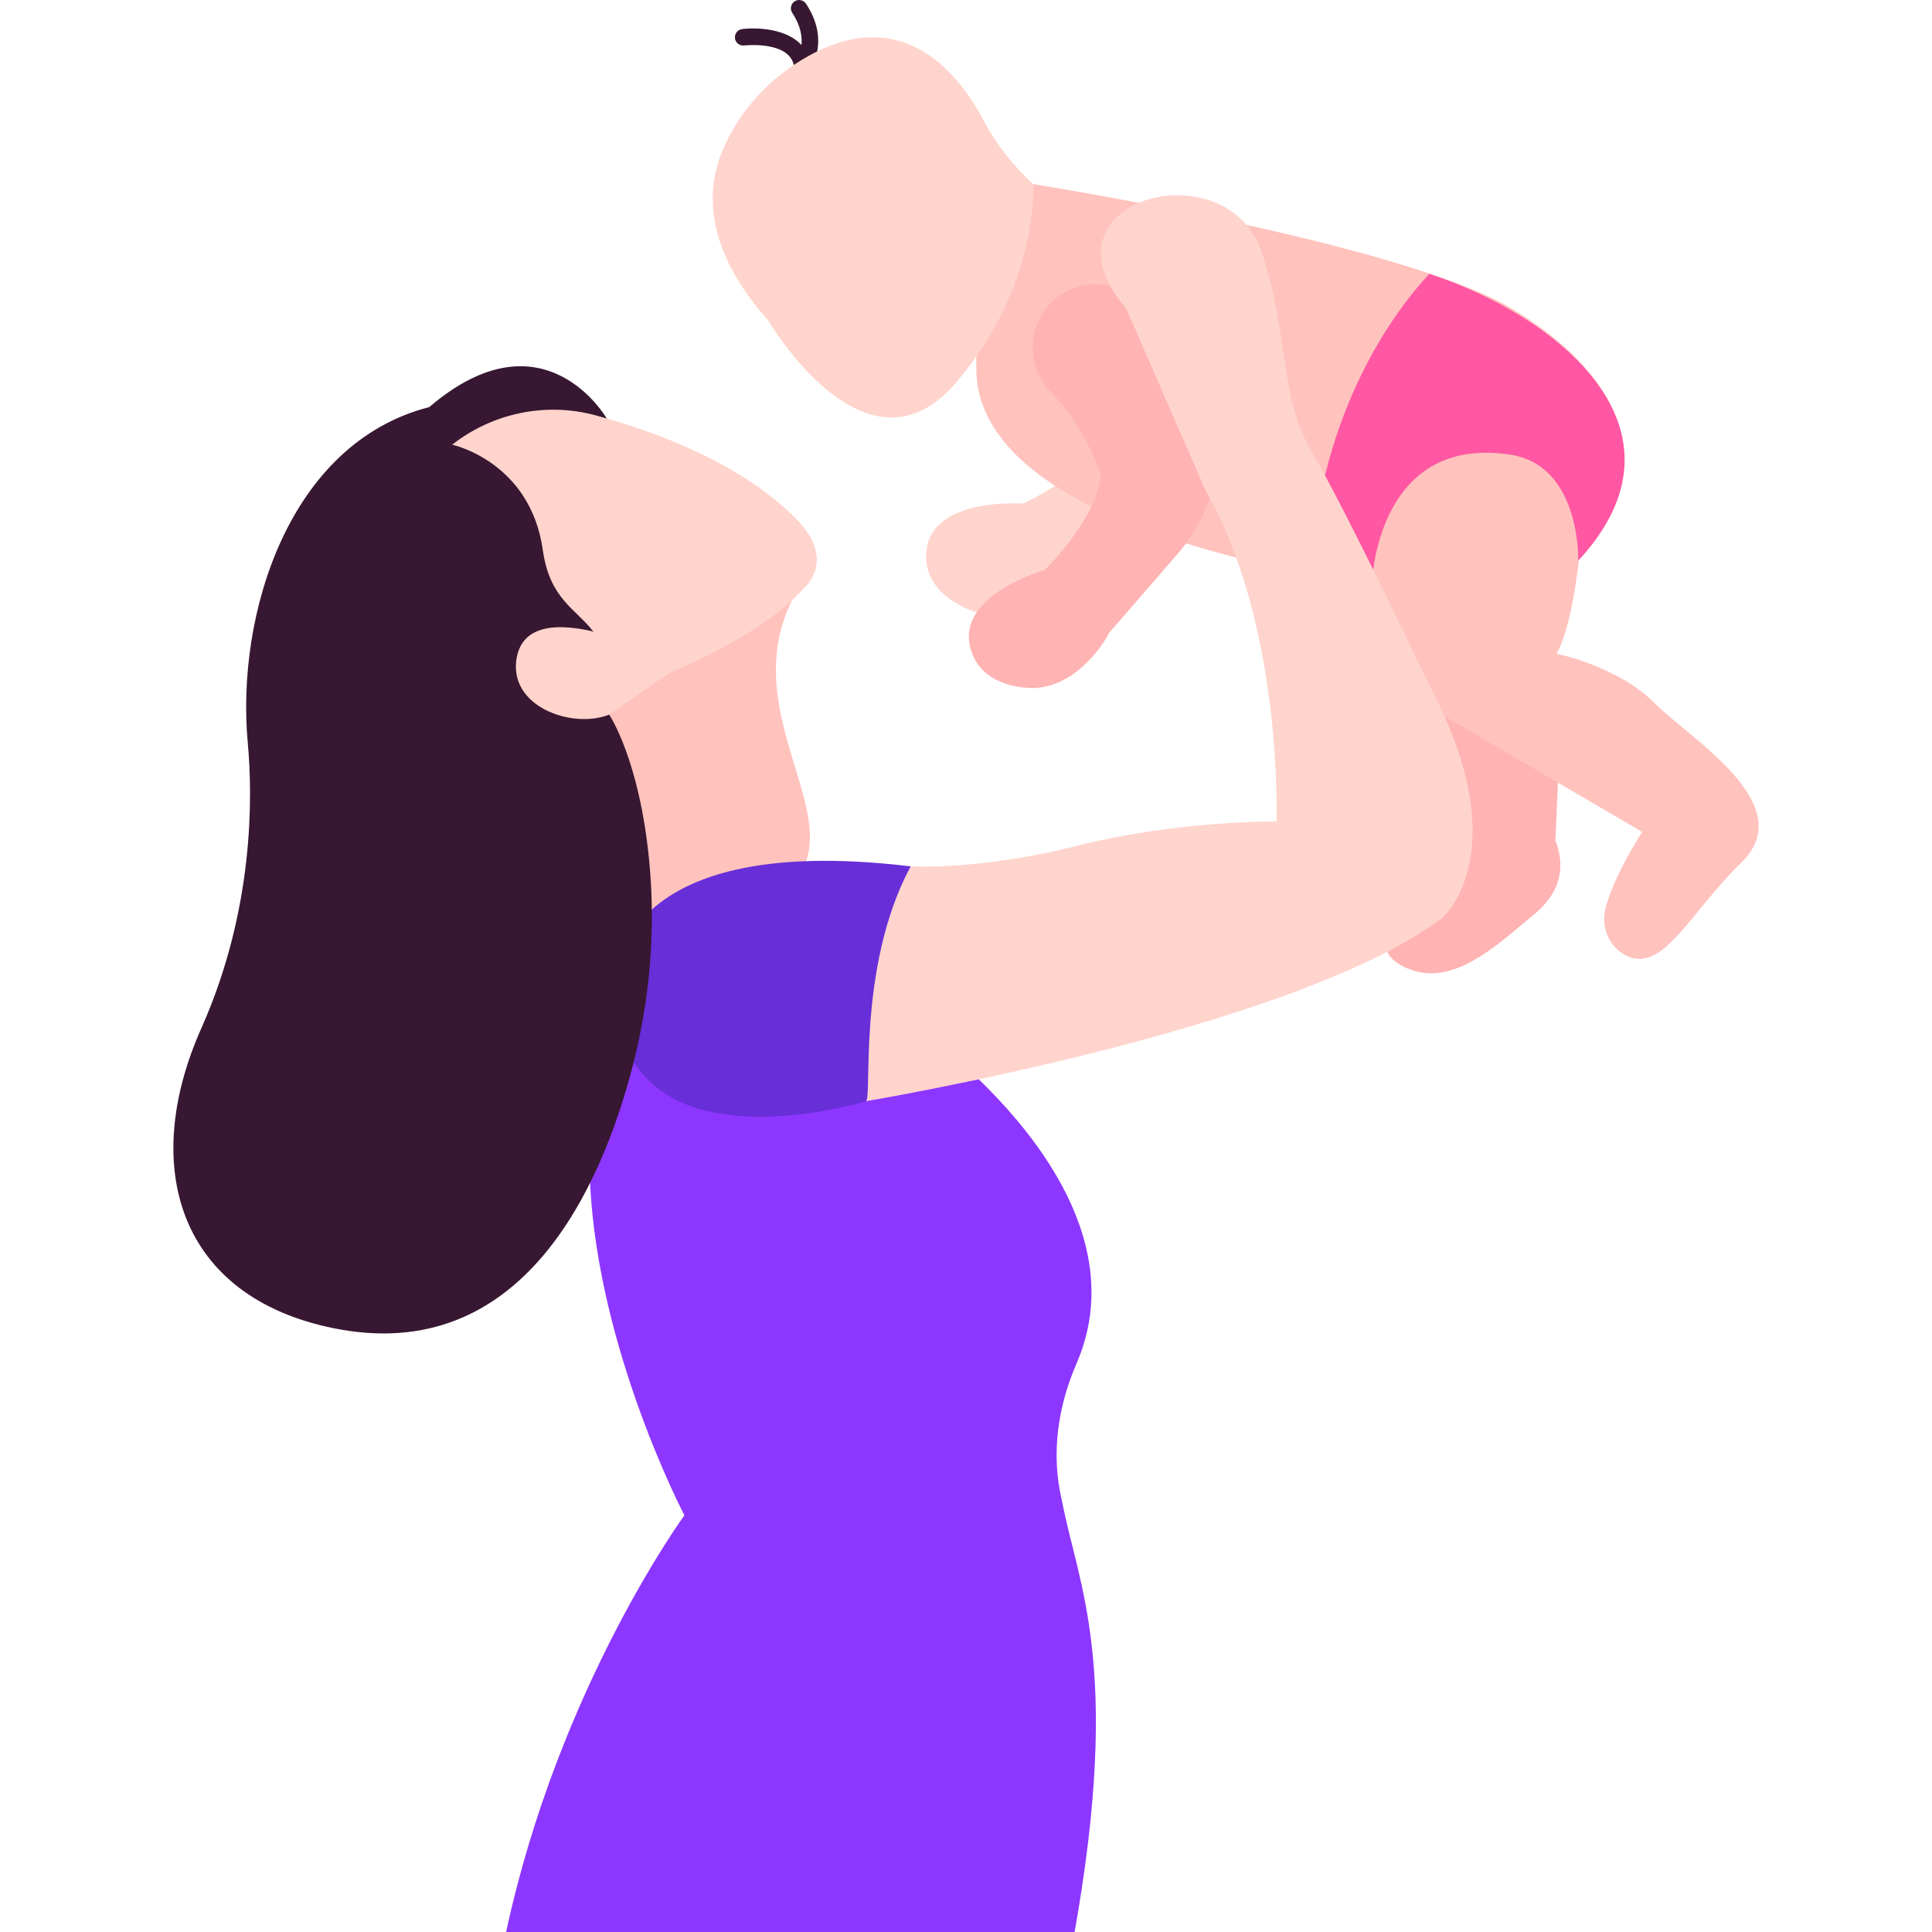 <svg id="Layer_1" enable-background="new 0 0 468.001 468.001" height="512" viewBox="0 0 468.001 468.001" width="512" xmlns="http://www.w3.org/2000/svg"><g><g><path d="m195.86 138.818c-20.363 27.849 5.806 53.098-.757 70.291l-2.812 8.85-46.243 2.908-35.845-55.373 17.418-27.56z" fill="#ffc2bd"/></g><g><path d="m257.2 363.345c-2.639-11.145-.947-22.628 3.571-33.039 18.263-42.077-38.407-81.248-38.407-81.248h-103.297l23.871 37.48c1.914 40.639 22.852 80.522 22.852 80.522s-30.43 41.629-43.187 100.94h137.71c11.48-64.705.745-84.227-3.113-104.655z" fill="#8d36ff"/></g><g><g><path d="m194.36 18.058c-.975-.013-1.636-.602-1.983-1.766-.767-6.535-12.014-5.289-12.126-5.276-1.091.124-2.087-.656-2.216-1.753s.655-2.09 1.75-2.219c3.998-.471 10.822.003 14.36 3.854.198-2.014-.185-4.694-2.232-7.792-.608-.921-.357-2.162.563-2.771.915-.611 2.158-.358 2.767.563 6.099 9.231.916 16.101.692 16.389-.384.494-.969.771-1.575.771z" fill="#371731"/></g><g><path d="m376.776 203.559 1.01-23.505-29.289-7.699s13.134 26.484 4.299 36.345c-7.316 8.166-24.847 18.76-13.31 25.176 11.683 6.497 23.348-5.246 31.737-12.028 4.669-3.774 8.909-9.536 5.553-18.289z" fill="#ffb3b3"/></g><g><path d="m383.498 121.625s-.673 25.622-6.395 36.747c0 0 14.883 3.008 23.726 11.989 8.263 8.393 35.541 24.498 20.954 38.622-12.577 12.178-19.195 27.555-28.395 22.205-3.882-2.257-5.595-6.979-4.426-11.32 1.066-3.961 3.496-9.908 8.841-18.344l-58.816-34.387s-20.016-36.073-6.722-52.423c13.295-16.351 50.055-9.271 50.055-9.271z" fill="#ffc2bd"/></g><g><path d="m268.442 105.04c-4.985 10.022-20.666 16.952-20.666 16.952s-21.436-1.627-23.295 10.881c-1.677 11.289 11.399 15.213 11.399 15.213 11.175 3.241 21.422-6.477 21.422-6.477l18.096-16.032z" fill="#ffd4cc"/></g><g><path d="m365.805 110.125c-32.447-4.857-33.474 31.099-33.474 31.099s-95.466-10.62-95.831-51.711c-.306-34.387 13.796-44.902 13.796-44.902s89.154 14.078 116.065 30.227c23.505 14.105 38.547 36.605 15.958 60.946.001 0 .643-23.09-16.514-25.659z" fill="#ffc2bd"/></g><g><path d="m250.297 44.612c-4.849-4.448-8.977-9.645-12.049-15.467-5.74-10.877-19.247-28.508-42.474-15.547-9.362 5.224-16.895 13.332-20.931 23.277-4.484 11.049-2.723 25.156 11.187 40.655 0 0 23.611 40.508 45.349 15.389 20.488-23.674 18.918-48.307 18.918-48.307z" fill="#ffd4cc"/></g><g><g><path d="m365.805 110.125c17.157 2.568 16.515 25.659 16.515 25.659 29.884-32.201-6.104-59.692-36.085-69.447-7.714 8.267-26.348 32.22-28.853 72.58 8.971 1.641 14.95 2.306 14.95 2.306s1.027-35.955 33.473-31.098z" fill="#ff57a3"/></g></g></g><g><path d="m252.291 76.36c-3.463 5.936-2.66 13.581 2.225 18.514 8.43 8.513 12.192 20.177 12.192 20.177-1.262 11.125-13.631 23.009-13.631 23.009s-20.699 5.815-18.175 18.205c2.278 11.182 15.907 10.391 15.907 10.391 11.608-.782 17.918-13.425 17.918-13.425l16.313-18.791c4.832-5.566 8.24-12.302 9.426-19.582 3.182-19.542-9.905-34.483-18.897-42.221-7.233-6.225-18.467-4.524-23.278 3.723z" fill="#ffb3b3"/></g><g><path d="m220.598 209.868-35.847 15.027 14.506 38.473 10.384 3.401s103.718-17.292 139.644-44.339c.999-.752 17.695-16.608-2.474-55.293 0 0-20.952-43.995-29.029-57.649s-5.457-29.062-12.201-48.546c-8.751-25.285-55.45-12.389-32.732 13.907l19.185 43.995c18.932 33.083 17.165 80.152 17.165 80.152s-23.981-.253-47.961 5.815-40.64 5.057-40.64 5.057" fill="#ffd4cc"/></g><g><path d="m220.598 209.868c-73.457-8.85-71.69 28.824-71.69 28.824-.004 46.962 60.733 28.077 60.733 28.077 1.904.943-2.422-32.122 10.957-56.901z" fill="#682ed8"/></g><g><path d="m157.263 208.57c-2.374-24.711-9.702-35.466-9.702-35.466l-.59-71.741s-15.228-26.515-42.994-2.748c-34.001 8.704-46.84 50.195-43.957 81.34 1.18 12.747 1.623 40.225-11.241 69.103-15.043 33.769-5.329 65.081 31.968 72.672 45.9 9.336 64.986-34.488 72.497-63.438 4.205-16.211 5.62-33.049 4.019-49.722z" fill="#371731"/></g><g><path d="m193.083 125.923c-13.051-13.416-33.453-21.124-48.696-25.287-12.076-3.298-24.995-.637-34.858 7.082 0 0 18.932 4.046 21.961 25.538 1.686 11.964 8.066 14.214 12.346 19.876l-.313-.197c-13.238-3.05-17.381 1.341-18.328 6.207-2.332 11.98 13.401 17.553 22.366 13.963l14.474-10.013s22.719-9.102 32.816-20.733c-.001-.001 7.824-6.575-1.768-16.436z" fill="#ffd4cc"/></g></g></svg>